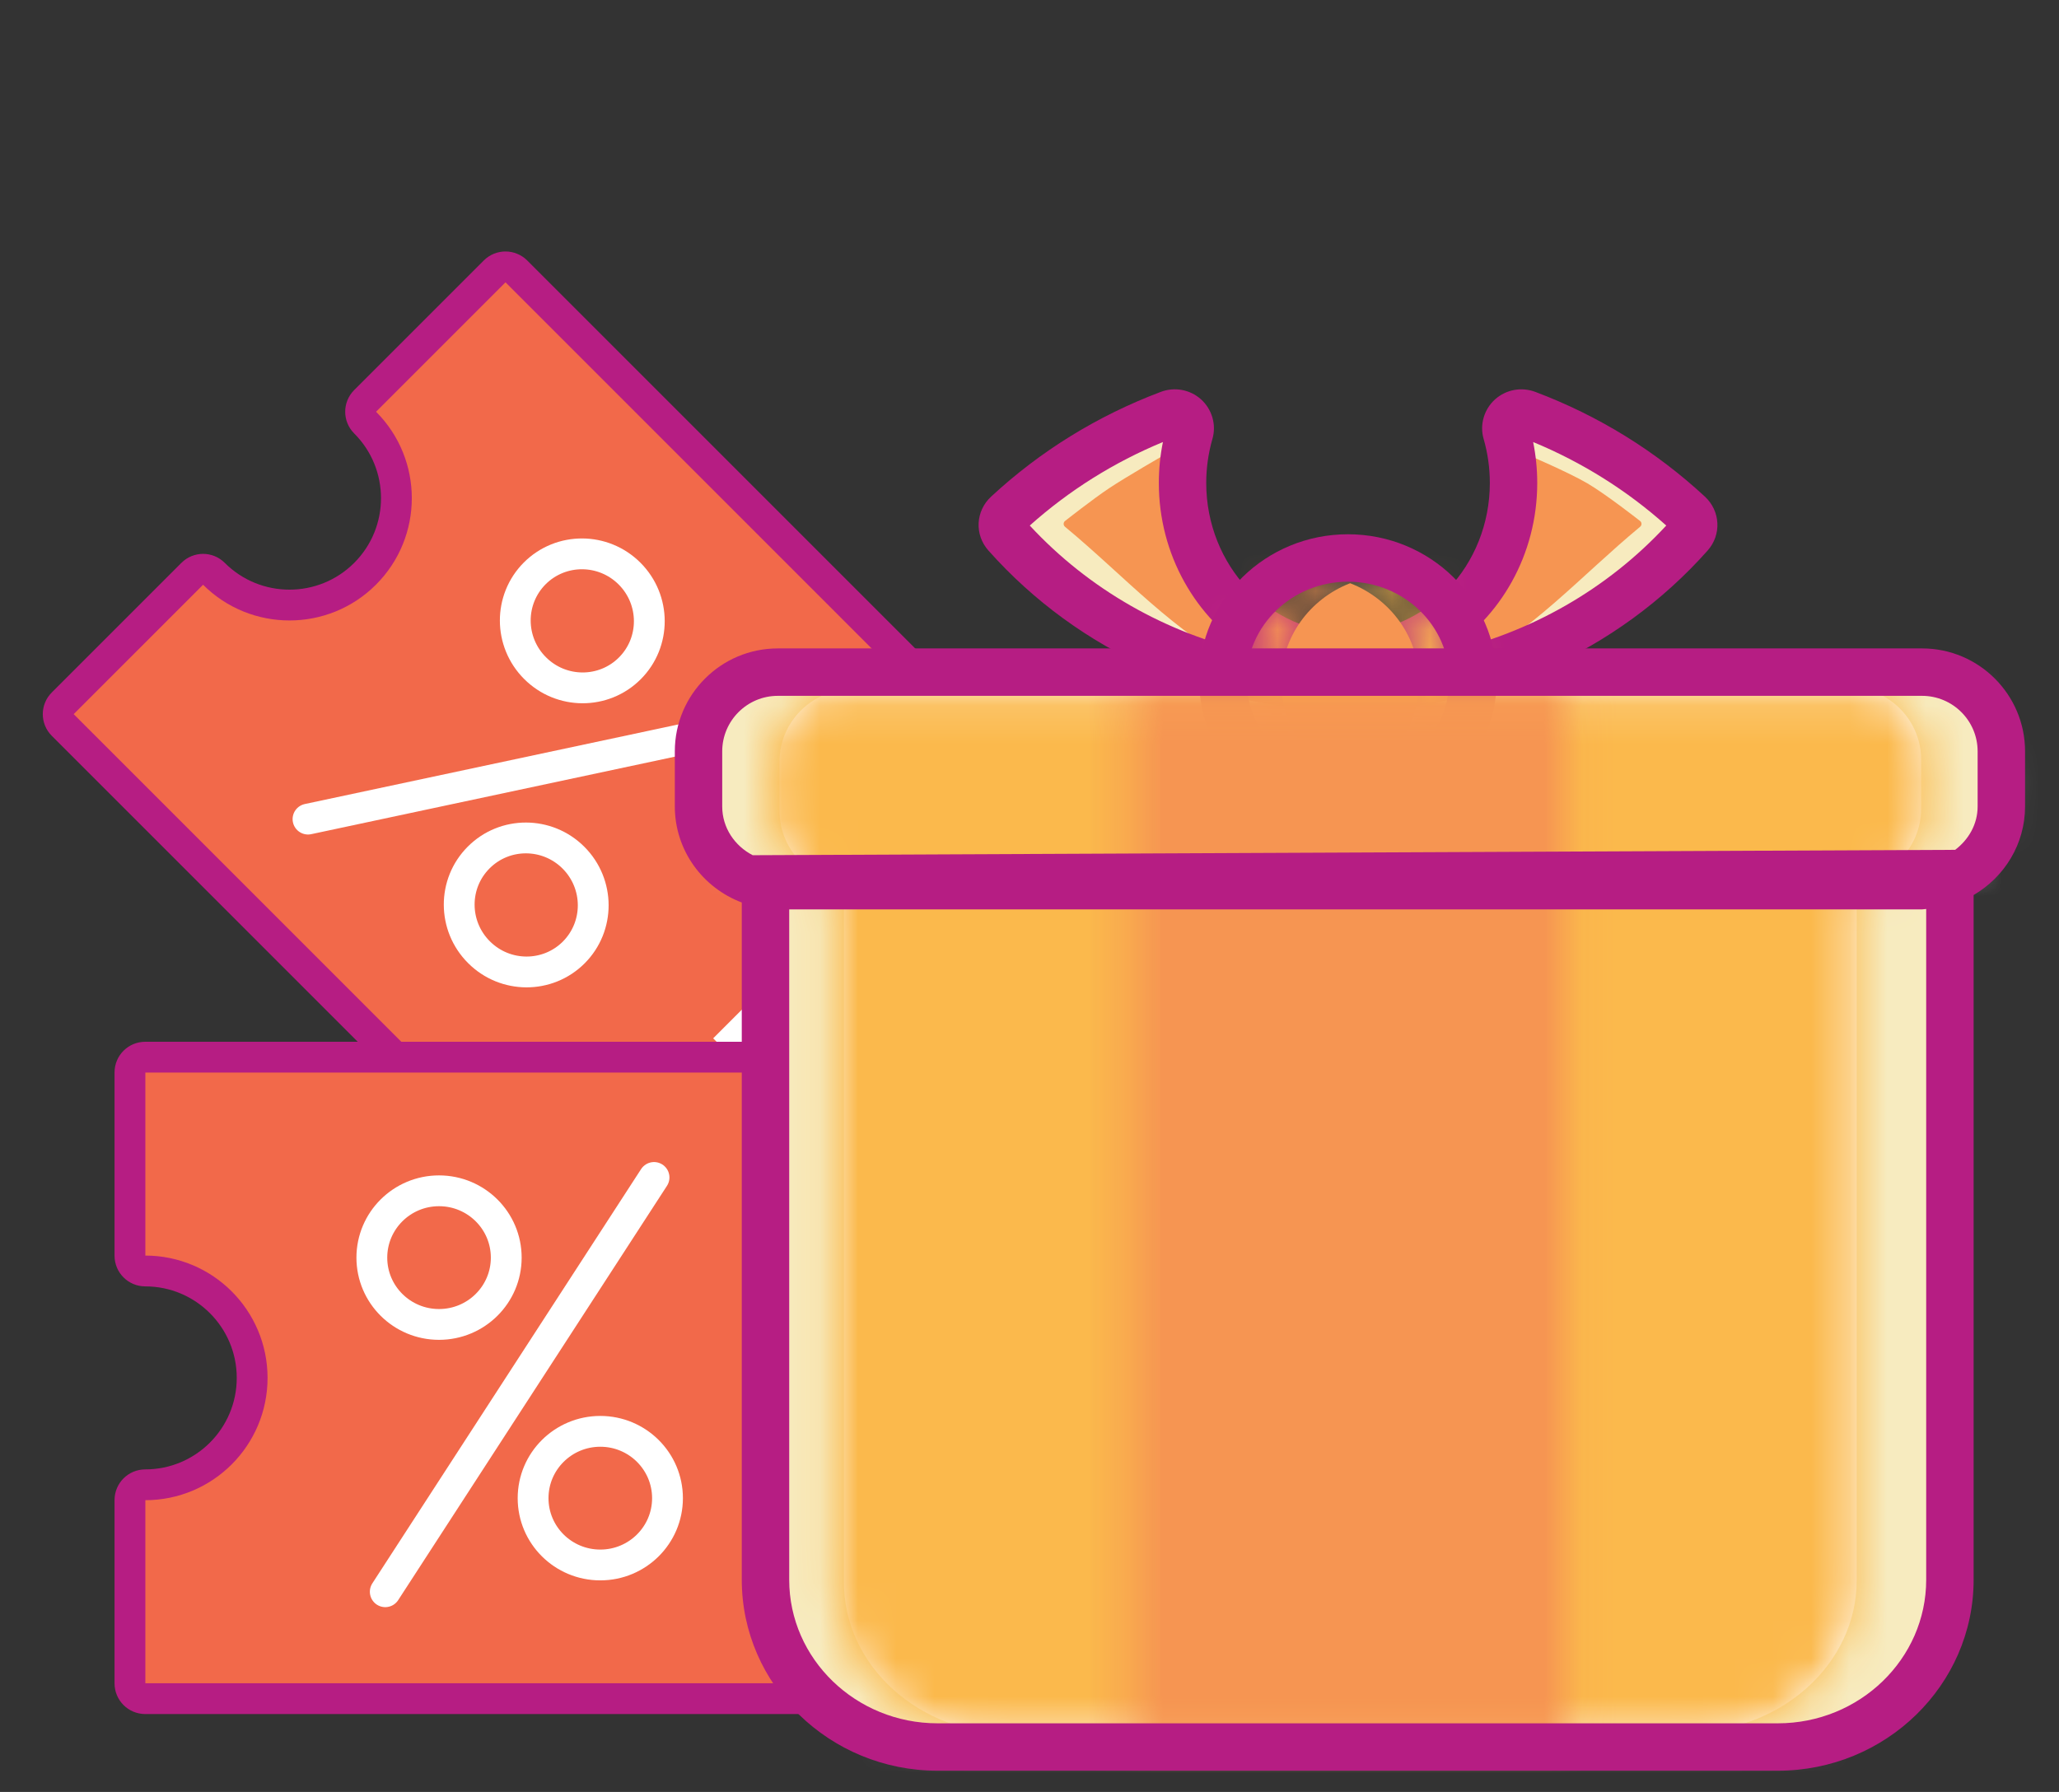 <svg width="54" height="47" viewBox="0 0 54 47" fill="none" xmlns="http://www.w3.org/2000/svg">
<rect x="0" y="0" width="54" height="47" fill="#333333" stroke="none"/>
<path d="M22.986 32.425C23.142 32.582 23.142 32.835 22.986 32.992L19.587 36.391C19.43 36.547 19.177 36.547 19.02 36.391L1.644 19.014C1.487 18.858 1.487 18.604 1.644 18.448L5.043 15.049C5.199 14.892 5.453 14.892 5.609 15.049C6.704 16.143 8.48 16.144 9.575 15.049C10.67 13.954 10.67 12.178 9.575 11.083C9.418 10.926 9.418 10.673 9.575 10.516L12.974 7.117C13.13 6.961 13.384 6.961 13.541 7.117L30.917 24.494C31.074 24.65 31.074 24.904 30.917 25.061L27.518 28.46C27.362 28.616 27.108 28.616 26.952 28.46C25.857 27.364 24.08 27.364 22.986 28.459C21.89 29.554 21.89 31.33 22.986 32.425Z" fill="#F2694A" stroke="#B61D83" stroke-width="0.808"/>
<path fill-rule="evenodd" clip-rule="evenodd" d="M14.032 17.523C14.72 18.212 15.833 18.215 16.518 17.53C17.202 16.846 17.199 15.733 16.511 15.045C15.823 14.357 14.71 14.354 14.025 15.038C13.341 15.723 13.344 16.835 14.032 17.523Z" stroke="white" stroke-width="0.808"/>
<path fill-rule="evenodd" clip-rule="evenodd" d="M12.562 24.975C13.25 25.663 14.362 25.666 15.047 24.982C15.731 24.297 15.728 23.185 15.04 22.496C14.352 21.808 13.239 21.805 12.555 22.49C11.87 23.174 11.873 24.287 12.562 24.975Z" stroke="white" stroke-width="0.808"/>
<path d="M25.003 21.506L15.985 30.524" stroke="white" stroke-width="0.808" stroke-linecap="square" stroke-dasharray="0.81 1.62"/>
<path d="M8.078 21.484L20.746 18.784" stroke="white" stroke-width="0.808" stroke-linecap="round"/>
<path d="M28.383 38.944C28.604 38.944 28.784 39.124 28.784 39.345V44.152C28.784 44.373 28.604 44.553 28.383 44.553H3.809C3.587 44.553 3.408 44.373 3.408 44.152V39.345C3.408 39.124 3.587 38.944 3.809 38.944C5.357 38.944 6.613 37.689 6.613 36.14C6.613 34.592 5.357 33.336 3.809 33.336C3.587 33.336 3.408 33.157 3.408 32.935V28.128C3.408 27.907 3.587 27.728 3.809 27.728H28.383C28.604 27.728 28.784 27.907 28.784 28.128V32.935C28.784 33.157 28.604 33.336 28.383 33.336C26.834 33.336 25.578 34.592 25.578 36.14C25.578 37.689 26.834 38.944 28.383 38.944Z" fill="#F2694A" stroke="#B61D83" stroke-width="0.808"/>
<path fill-rule="evenodd" clip-rule="evenodd" d="M11.514 34.738C12.488 34.738 13.277 33.954 13.277 32.986C13.277 32.018 12.488 31.233 11.514 31.233C10.541 31.233 9.752 32.018 9.752 32.986C9.752 33.954 10.541 34.738 11.514 34.738Z" stroke="white" stroke-width="0.808"/>
<path fill-rule="evenodd" clip-rule="evenodd" d="M15.744 41.047C16.717 41.047 17.506 40.263 17.506 39.295C17.506 38.327 16.717 37.542 15.744 37.542C14.77 37.542 13.981 38.327 13.981 39.295C13.981 40.263 14.77 41.047 15.744 41.047Z" stroke="white" stroke-width="0.808"/>
<path d="M22.087 29.797V42.55" stroke="white" stroke-width="0.808" stroke-linecap="square" stroke-dasharray="0.81 1.62"/>
<path d="M10.104 41.749L17.153 30.883" stroke="white" stroke-width="0.808" stroke-linecap="round"/>
<path fill-rule="evenodd" clip-rule="evenodd" d="M30.515 11.342C30.622 13.518 30.628 16.035 31.915 17.744C32.109 18.002 31.821 18.352 31.545 18.181C29.695 17.03 28.316 15.536 26.677 14.15C26.53 14.026 26.54 13.796 26.701 13.689L30.331 11.247C30.408 11.195 30.511 11.248 30.515 11.342Z" fill="#F7EBBF"/>
<path fill-rule="evenodd" clip-rule="evenodd" d="M40.199 11.342C40.092 13.518 40.086 16.035 38.798 17.744C38.603 18.002 38.893 18.352 39.169 18.181C41.018 17.03 42.398 15.536 44.037 14.15C44.184 14.026 44.174 13.796 44.012 13.689L40.383 11.247C40.304 11.195 40.202 11.248 40.199 11.342Z" fill="#F7EBBF"/>
<path fill-rule="evenodd" clip-rule="evenodd" d="M50.032 23.229V41.532C50.032 43.736 48.045 45.523 45.593 45.523H25.498C23.049 45.523 21.06 43.736 21.06 41.532V23.229H50.032ZM50.059 18.106C51.178 18.106 52.083 18.958 52.083 20.01V21.301C52.083 22.354 51.178 23.206 50.059 23.206H21.245C20.129 23.206 19.223 22.354 19.223 21.301V20.01C19.223 18.958 20.129 18.106 21.245 18.106H50.059Z" fill="white"/>
<mask id="mask0" mask-type="alpha" maskUnits="userSpaceOnUse" x="19" y="18" width="34" height="28">
<path fill-rule="evenodd" clip-rule="evenodd" d="M21.246 18.107C20.13 18.107 19.223 18.959 19.223 20.011V20.011V21.302C19.223 22.353 20.13 23.206 21.246 23.206V23.206H50.058C51.178 23.206 52.084 22.353 52.084 21.302V21.302V20.011C52.084 18.959 51.178 18.107 50.058 18.107V18.107H21.246ZM21.061 23.23V41.533C21.061 43.735 23.049 45.522 25.499 45.522V45.522H45.593C48.046 45.522 50.032 43.735 50.032 41.533V41.533V23.23H21.061Z" fill="white"/>
</mask>
<g mask="url(#mask0)">
<path fill-rule="evenodd" clip-rule="evenodd" d="M-288.823 1224.23H300.368V-278.201H-288.823V1224.23Z" fill="white"/>
<path fill-rule="evenodd" clip-rule="evenodd" d="M11.367 52.788H59.94V10.84H11.367V52.788Z" fill="white"/>
</g>
<mask id="mask1" mask-type="alpha" maskUnits="userSpaceOnUse" x="34" y="17" width="2" height="1">
<path fill-rule="evenodd" clip-rule="evenodd" d="M34.79 17.62C34.994 17.634 35.199 17.64 35.405 17.64C35.245 17.64 35.087 17.629 34.93 17.61C34.884 17.614 34.837 17.618 34.79 17.62Z" fill="white"/>
</mask>
<g mask="url(#mask1)">
<path fill-rule="evenodd" clip-rule="evenodd" d="M27.526 24.906H42.67V10.345H27.526V24.906Z" fill="#74B7D8"/>
</g>
<mask id="mask2" mask-type="alpha" maskUnits="userSpaceOnUse" x="30" y="15" width="5" height="3">
<path fill-rule="evenodd" clip-rule="evenodd" d="M32.211 17.266C32.982 17.481 33.786 17.62 34.615 17.671C34.663 17.668 34.709 17.66 34.755 17.654C34.244 17.584 33.756 17.433 33.309 17.206C32.323 16.91 31.392 16.487 30.541 15.957C30.995 16.513 31.564 16.964 32.211 17.266Z" fill="white"/>
</mask>
<g mask="url(#mask2)">
<path fill-rule="evenodd" clip-rule="evenodd" d="M23.276 24.939H42.02V8.693H23.276V24.939Z" fill="#FFFFFD"/>
</g>
<mask id="mask3" mask-type="alpha" maskUnits="userSpaceOnUse" x="35" y="17" width="1" height="1">
<path fill-rule="evenodd" clip-rule="evenodd" d="M35.301 17.654C35.454 17.674 35.609 17.69 35.763 17.703C35.814 17.695 35.864 17.686 35.915 17.678C35.807 17.659 35.704 17.637 35.6 17.611C35.5 17.627 35.401 17.64 35.301 17.654Z" fill="white"/>
</mask>
<g mask="url(#mask3)">
<path fill-rule="evenodd" clip-rule="evenodd" d="M28.036 24.967H43.18V10.346H28.036V24.967Z" fill="#74B7D8"/>
</g>
<mask id="mask4" mask-type="alpha" maskUnits="userSpaceOnUse" x="35" y="17" width="2" height="1">
<path fill-rule="evenodd" clip-rule="evenodd" d="M35.981 17.623C36.196 17.637 36.413 17.644 36.634 17.644C36.465 17.644 36.295 17.633 36.13 17.61C36.079 17.614 36.029 17.619 35.981 17.623Z" fill="white"/>
</mask>
<g mask="url(#mask4)">
<path fill-rule="evenodd" clip-rule="evenodd" d="M28.716 24.91H43.898V10.346H28.716V24.91Z" fill="#74B7D8"/>
</g>
<mask id="mask5" mask-type="alpha" maskUnits="userSpaceOnUse" x="35" y="17" width="2" height="1">
<path fill-rule="evenodd" clip-rule="evenodd" d="M35.811 17.634C35.862 17.638 35.911 17.643 35.962 17.648C36.011 17.643 36.061 17.638 36.112 17.634C36.061 17.627 36.011 17.619 35.962 17.61C35.911 17.619 35.862 17.627 35.811 17.634Z" fill="white"/>
</mask>
<g mask="url(#mask5)">
<path fill-rule="evenodd" clip-rule="evenodd" d="M28.546 24.913H43.377V10.346H28.546V24.913Z" fill="#74B7D8"/>
</g>
<mask id="mask6" mask-type="alpha" maskUnits="userSpaceOnUse" x="34" y="17" width="2" height="1">
<path fill-rule="evenodd" clip-rule="evenodd" d="M34.79 17.684C34.837 17.692 34.884 17.7 34.93 17.706C35.103 17.692 35.275 17.676 35.445 17.654C35.346 17.64 35.245 17.627 35.145 17.61C35.029 17.64 34.909 17.665 34.79 17.684Z" fill="white"/>
</mask>
<g mask="url(#mask6)">
<path fill-rule="evenodd" clip-rule="evenodd" d="M27.526 24.973H42.711V10.346H27.526V24.973Z" fill="#74B7D8"/>
</g>
<mask id="mask7" mask-type="alpha" maskUnits="userSpaceOnUse" x="34" y="17" width="1" height="1">
<path fill-rule="evenodd" clip-rule="evenodd" d="M34.112 17.64C34.316 17.64 34.522 17.634 34.725 17.62C34.679 17.618 34.63 17.614 34.584 17.61C34.428 17.629 34.271 17.64 34.112 17.64Z" fill="white"/>
</mask>
<g mask="url(#mask7)">
<path fill-rule="evenodd" clip-rule="evenodd" d="M26.846 24.906H41.989V10.345H26.846V24.906Z" fill="#74B7D8"/>
</g>
<mask id="mask8" mask-type="alpha" maskUnits="userSpaceOnUse" x="34" y="17" width="1" height="1">
<path fill-rule="evenodd" clip-rule="evenodd" d="M34.62 17.633C34.666 17.636 34.714 17.639 34.76 17.643C34.807 17.639 34.854 17.636 34.899 17.633C34.854 17.627 34.807 17.618 34.76 17.611C34.714 17.618 34.669 17.627 34.62 17.633Z" fill="white"/>
</mask>
<g mask="url(#mask8)">
<path fill-rule="evenodd" clip-rule="evenodd" d="M27.355 24.908H42.163V10.346H27.355V24.908Z" fill="#74B7D8"/>
</g>
<mask id="mask9" mask-type="alpha" maskUnits="userSpaceOnUse" x="35" y="17" width="1" height="1">
<path fill-rule="evenodd" clip-rule="evenodd" d="M35.13 17.538C35.228 17.555 35.329 17.57 35.43 17.582C35.529 17.57 35.628 17.555 35.728 17.538C35.626 17.512 35.528 17.48 35.43 17.445C35.33 17.48 35.231 17.512 35.13 17.538Z" fill="white"/>
</mask>
<g mask="url(#mask9)">
<path fill-rule="evenodd" clip-rule="evenodd" d="M27.866 24.847H42.993V10.179H27.866V24.847Z" fill="#74B7D8"/>
</g>
<path fill-rule="evenodd" clip-rule="evenodd" d="M32.774 17.402C32.851 17.484 32.761 17.613 32.66 17.561C30.762 16.571 29.507 15.123 27.931 13.816C27.881 13.775 27.884 13.696 27.939 13.659C27.939 13.659 28.669 13.084 29.089 12.805C29.538 12.506 30.545 11.926 30.545 11.926C30.609 11.883 30.691 11.927 30.695 12.003C30.793 14.01 31.396 15.938 32.774 17.402Z" fill="#F69552"/>
<path fill-rule="evenodd" clip-rule="evenodd" d="M37.896 16.656C37.82 16.738 36.388 18.551 38.286 17.561C40.184 16.571 41.44 15.123 43.014 13.816C43.066 13.775 43.062 13.696 43.007 13.66C43.007 13.66 42.124 12.966 41.631 12.677C41.127 12.382 40.016 11.909 40.016 11.909C39.953 11.867 39.871 11.911 39.867 11.986C39.77 13.994 39.274 15.192 37.896 16.656Z" fill="#F69552"/>
<path fill-rule="evenodd" clip-rule="evenodd" d="M27.007 13.784C28.558 15.459 30.588 16.61 32.807 17.11C31.362 16.206 30.392 14.553 30.392 12.666C30.392 12.305 30.428 11.946 30.499 11.594C29.213 12.126 28.04 12.862 27.007 13.784V13.784ZM35.339 18.634C31.722 18.634 28.292 17.106 25.924 14.441C25.553 14.026 25.584 13.404 25.994 13.025C27.285 11.829 28.781 10.906 30.439 10.28C30.801 10.142 31.204 10.215 31.494 10.47C31.787 10.733 31.907 11.141 31.797 11.514C31.69 11.887 31.635 12.275 31.635 12.666C31.635 14.834 33.297 16.596 35.339 16.596C35.908 16.596 36.369 17.054 36.369 17.616C36.369 18.178 35.908 18.634 35.339 18.634V18.634Z" fill="#B61D83"/>
<path fill-rule="evenodd" clip-rule="evenodd" d="M40.209 11.594C40.28 11.947 40.316 12.305 40.316 12.666C40.316 14.553 39.346 16.207 37.901 17.11C40.121 16.61 42.15 15.459 43.7 13.784C42.667 12.861 41.494 12.126 40.209 11.594M35.369 18.634C34.8 18.634 34.339 18.178 34.339 17.616C34.339 17.054 34.8 16.596 35.369 16.596C37.411 16.596 39.073 14.834 39.073 12.666C39.073 12.275 39.018 11.887 38.91 11.511C38.802 11.141 38.921 10.733 39.213 10.472C39.502 10.217 39.905 10.142 40.269 10.28C41.926 10.905 43.421 11.829 44.713 13.025C45.121 13.403 45.154 14.025 44.784 14.441C42.416 17.106 38.986 18.634 35.369 18.634" fill="#B61D83"/>
<path fill-rule="evenodd" clip-rule="evenodd" d="M50.154 18.017H48.451C49.518 18.017 50.384 18.87 50.384 19.922V21.212C50.384 22.264 49.518 23.118 48.451 23.118H50.154C51.219 23.118 52.084 22.264 52.084 21.212V19.922C52.084 18.87 51.219 18.017 50.154 18.017Z" fill="#F7EBBF"/>
<path fill-rule="evenodd" clip-rule="evenodd" d="M48.695 41.444C48.695 43.646 46.706 45.434 44.255 45.434H46.123C48.573 45.434 50.56 43.646 50.56 41.444V23.14H48.695V41.444Z" fill="#F7EBBF"/>
<path fill-rule="evenodd" clip-rule="evenodd" d="M20.674 18.071H22.377C21.309 18.071 20.444 18.924 20.444 19.976V21.266C20.444 22.32 21.309 23.172 22.377 23.172H20.674C19.609 23.172 18.744 22.32 18.744 21.266V19.976C18.744 18.924 19.609 18.071 20.674 18.071Z" fill="#F7EBBF"/>
<path fill-rule="evenodd" clip-rule="evenodd" d="M22.133 41.498C22.133 43.702 24.121 45.488 26.572 45.488H24.705C22.254 45.488 20.267 43.702 20.267 41.498V23.195H22.133V41.498Z" fill="#F7EBBF"/>
<mask id="mask10" mask-type="alpha" maskUnits="userSpaceOnUse" x="34" y="15" width="3" height="1">
<path fill-rule="evenodd" clip-rule="evenodd" d="M34.96 15.18C35.145 15.214 35.323 15.265 35.492 15.331C35.663 15.265 35.839 15.214 36.026 15.18C35.852 15.149 35.674 15.131 35.492 15.131C35.312 15.131 35.134 15.149 34.96 15.18Z" fill="white"/>
</mask>
<g mask="url(#mask10)">
<path fill-rule="evenodd" clip-rule="evenodd" d="M27.696 22.596H43.29V7.865H27.696V22.596Z" fill="#74B7D8"/>
</g>
<mask id="mask11" mask-type="alpha" maskUnits="userSpaceOnUse" x="34" y="20" width="3" height="1">
<path fill-rule="evenodd" clip-rule="evenodd" d="M34.96 20.57C35.134 20.603 35.312 20.62 35.492 20.62C35.674 20.62 35.852 20.603 36.026 20.57C35.839 20.537 35.663 20.486 35.492 20.42C35.323 20.486 35.145 20.537 34.96 20.57Z" fill="white"/>
</mask>
<g mask="url(#mask11)">
<path fill-rule="evenodd" clip-rule="evenodd" d="M27.696 27.886H43.29V13.155H27.696V27.886Z" fill="#74B7D8"/>
</g>
<mask id="mask12" mask-type="alpha" maskUnits="userSpaceOnUse" x="32" y="15" width="4" height="6">
<path fill-rule="evenodd" clip-rule="evenodd" d="M32.581 17.874C32.581 19.24 33.589 20.375 34.92 20.618C35.105 20.583 35.282 20.533 35.452 20.469C34.394 20.056 33.644 19.051 33.644 17.874C33.644 16.698 34.394 15.691 35.452 15.281C35.282 15.215 35.105 15.164 34.92 15.13C33.589 15.374 32.581 16.509 32.581 17.874Z" fill="white"/>
</mask>
<g mask="url(#mask12)">
<path fill-rule="evenodd" clip-rule="evenodd" d="M25.314 27.883H42.716V7.865H25.314V27.883Z" fill="#F69552"/>
</g>
<mask id="mask13" mask-type="alpha" maskUnits="userSpaceOnUse" x="35" y="15" width="4" height="6">
<path fill-rule="evenodd" clip-rule="evenodd" d="M35.339 15.281C36.399 15.691 37.149 16.698 37.149 17.874C37.149 19.051 36.399 20.056 35.339 20.469C35.51 20.533 35.685 20.583 35.872 20.618C37.203 20.375 38.211 19.24 38.211 17.874C38.211 16.509 37.203 15.374 35.872 15.13C35.685 15.164 35.51 15.215 35.339 15.281Z" fill="white"/>
</mask>
<g mask="url(#mask13)">
<path fill-rule="evenodd" clip-rule="evenodd" d="M28.073 27.883H45.474V7.865H28.073V27.883Z" fill="#FBB94C"/>
</g>
<path fill-rule="evenodd" clip-rule="evenodd" d="M33.601 17.89C33.601 19.067 34.351 20.073 35.409 20.483C36.469 20.073 37.218 19.067 37.218 17.89C37.218 16.713 36.469 15.707 35.409 15.297C34.351 15.707 33.601 16.713 33.601 17.89Z" fill="#F69552"/>
<path fill-rule="evenodd" clip-rule="evenodd" d="M35.351 15.257C33.885 15.257 32.692 16.409 32.692 17.824C32.692 19.241 33.885 20.391 35.351 20.391C36.818 20.391 38.01 19.241 38.01 17.824C38.01 16.409 36.818 15.257 35.351 15.257M35.351 21.635C33.2 21.635 31.448 19.926 31.448 17.824C31.448 15.724 33.2 14.013 35.351 14.013C37.503 14.013 39.254 15.724 39.254 17.824C39.254 19.926 37.503 21.635 35.351 21.635" fill="#B61D83"/>
<mask id="mask14" mask-type="alpha" maskUnits="userSpaceOnUse" x="20" y="18" width="31" height="28">
<path fill-rule="evenodd" clip-rule="evenodd" d="M22.042 18.107C21.008 18.107 20.169 18.959 20.169 20.011V20.011V21.302C20.169 22.353 21.008 23.206 22.042 23.206V23.206H48.688C49.722 23.206 50.561 22.353 50.561 21.302V21.302V20.011C50.561 18.959 49.722 18.107 48.688 18.107V18.107H22.042ZM21.871 23.23V41.533C21.871 43.735 23.708 45.522 25.975 45.522V45.522H44.558C46.826 45.522 48.664 43.735 48.664 41.533V41.533V23.23H21.871Z" fill="white"/>
</mask>
<g mask="url(#mask14)">
<path fill-rule="evenodd" clip-rule="evenodd" d="M12.905 52.788H57.825V10.84H12.905V52.788Z" fill="#FBB94C"/>
</g>
<mask id="mask15" mask-type="alpha" maskUnits="userSpaceOnUse" x="29" y="18" width="13" height="28">
<path fill-rule="evenodd" clip-rule="evenodd" d="M29.603 18.102H41.074V45.824H29.603V18.102Z" fill="white"/>
</mask>
<g mask="url(#mask15)">
<path fill-rule="evenodd" clip-rule="evenodd" d="M22.338 53.09H48.339V10.837H22.338V53.09Z" fill="#F69552"/>
</g>
<path fill-rule="evenodd" clip-rule="evenodd" d="M19.741 22.431C19.272 22.189 18.941 21.714 18.941 21.151V19.708C18.941 18.904 19.596 18.251 20.398 18.251H50.408C51.213 18.251 51.866 18.904 51.866 19.708V21.151C51.866 21.623 51.626 22.024 51.277 22.29L19.741 22.431ZM50.517 41.435C50.517 43.511 48.772 45.2 46.625 45.2H24.589C22.444 45.2 20.698 43.511 20.698 41.435V23.852H50.408C50.446 23.852 50.481 23.842 50.517 23.841V41.435ZM50.409 17.007H20.398C18.909 17.007 17.698 18.217 17.698 19.707V21.15C17.698 22.305 18.43 23.286 19.454 23.671V41.435C19.454 44.197 21.757 46.443 24.589 46.443H46.625C49.457 46.443 51.761 44.197 51.761 41.435V23.475C52.564 23.006 53.11 22.145 53.11 21.15V19.707C53.11 18.217 51.898 17.007 50.409 17.007V17.007Z" fill="#B61D83"/>
</svg>
